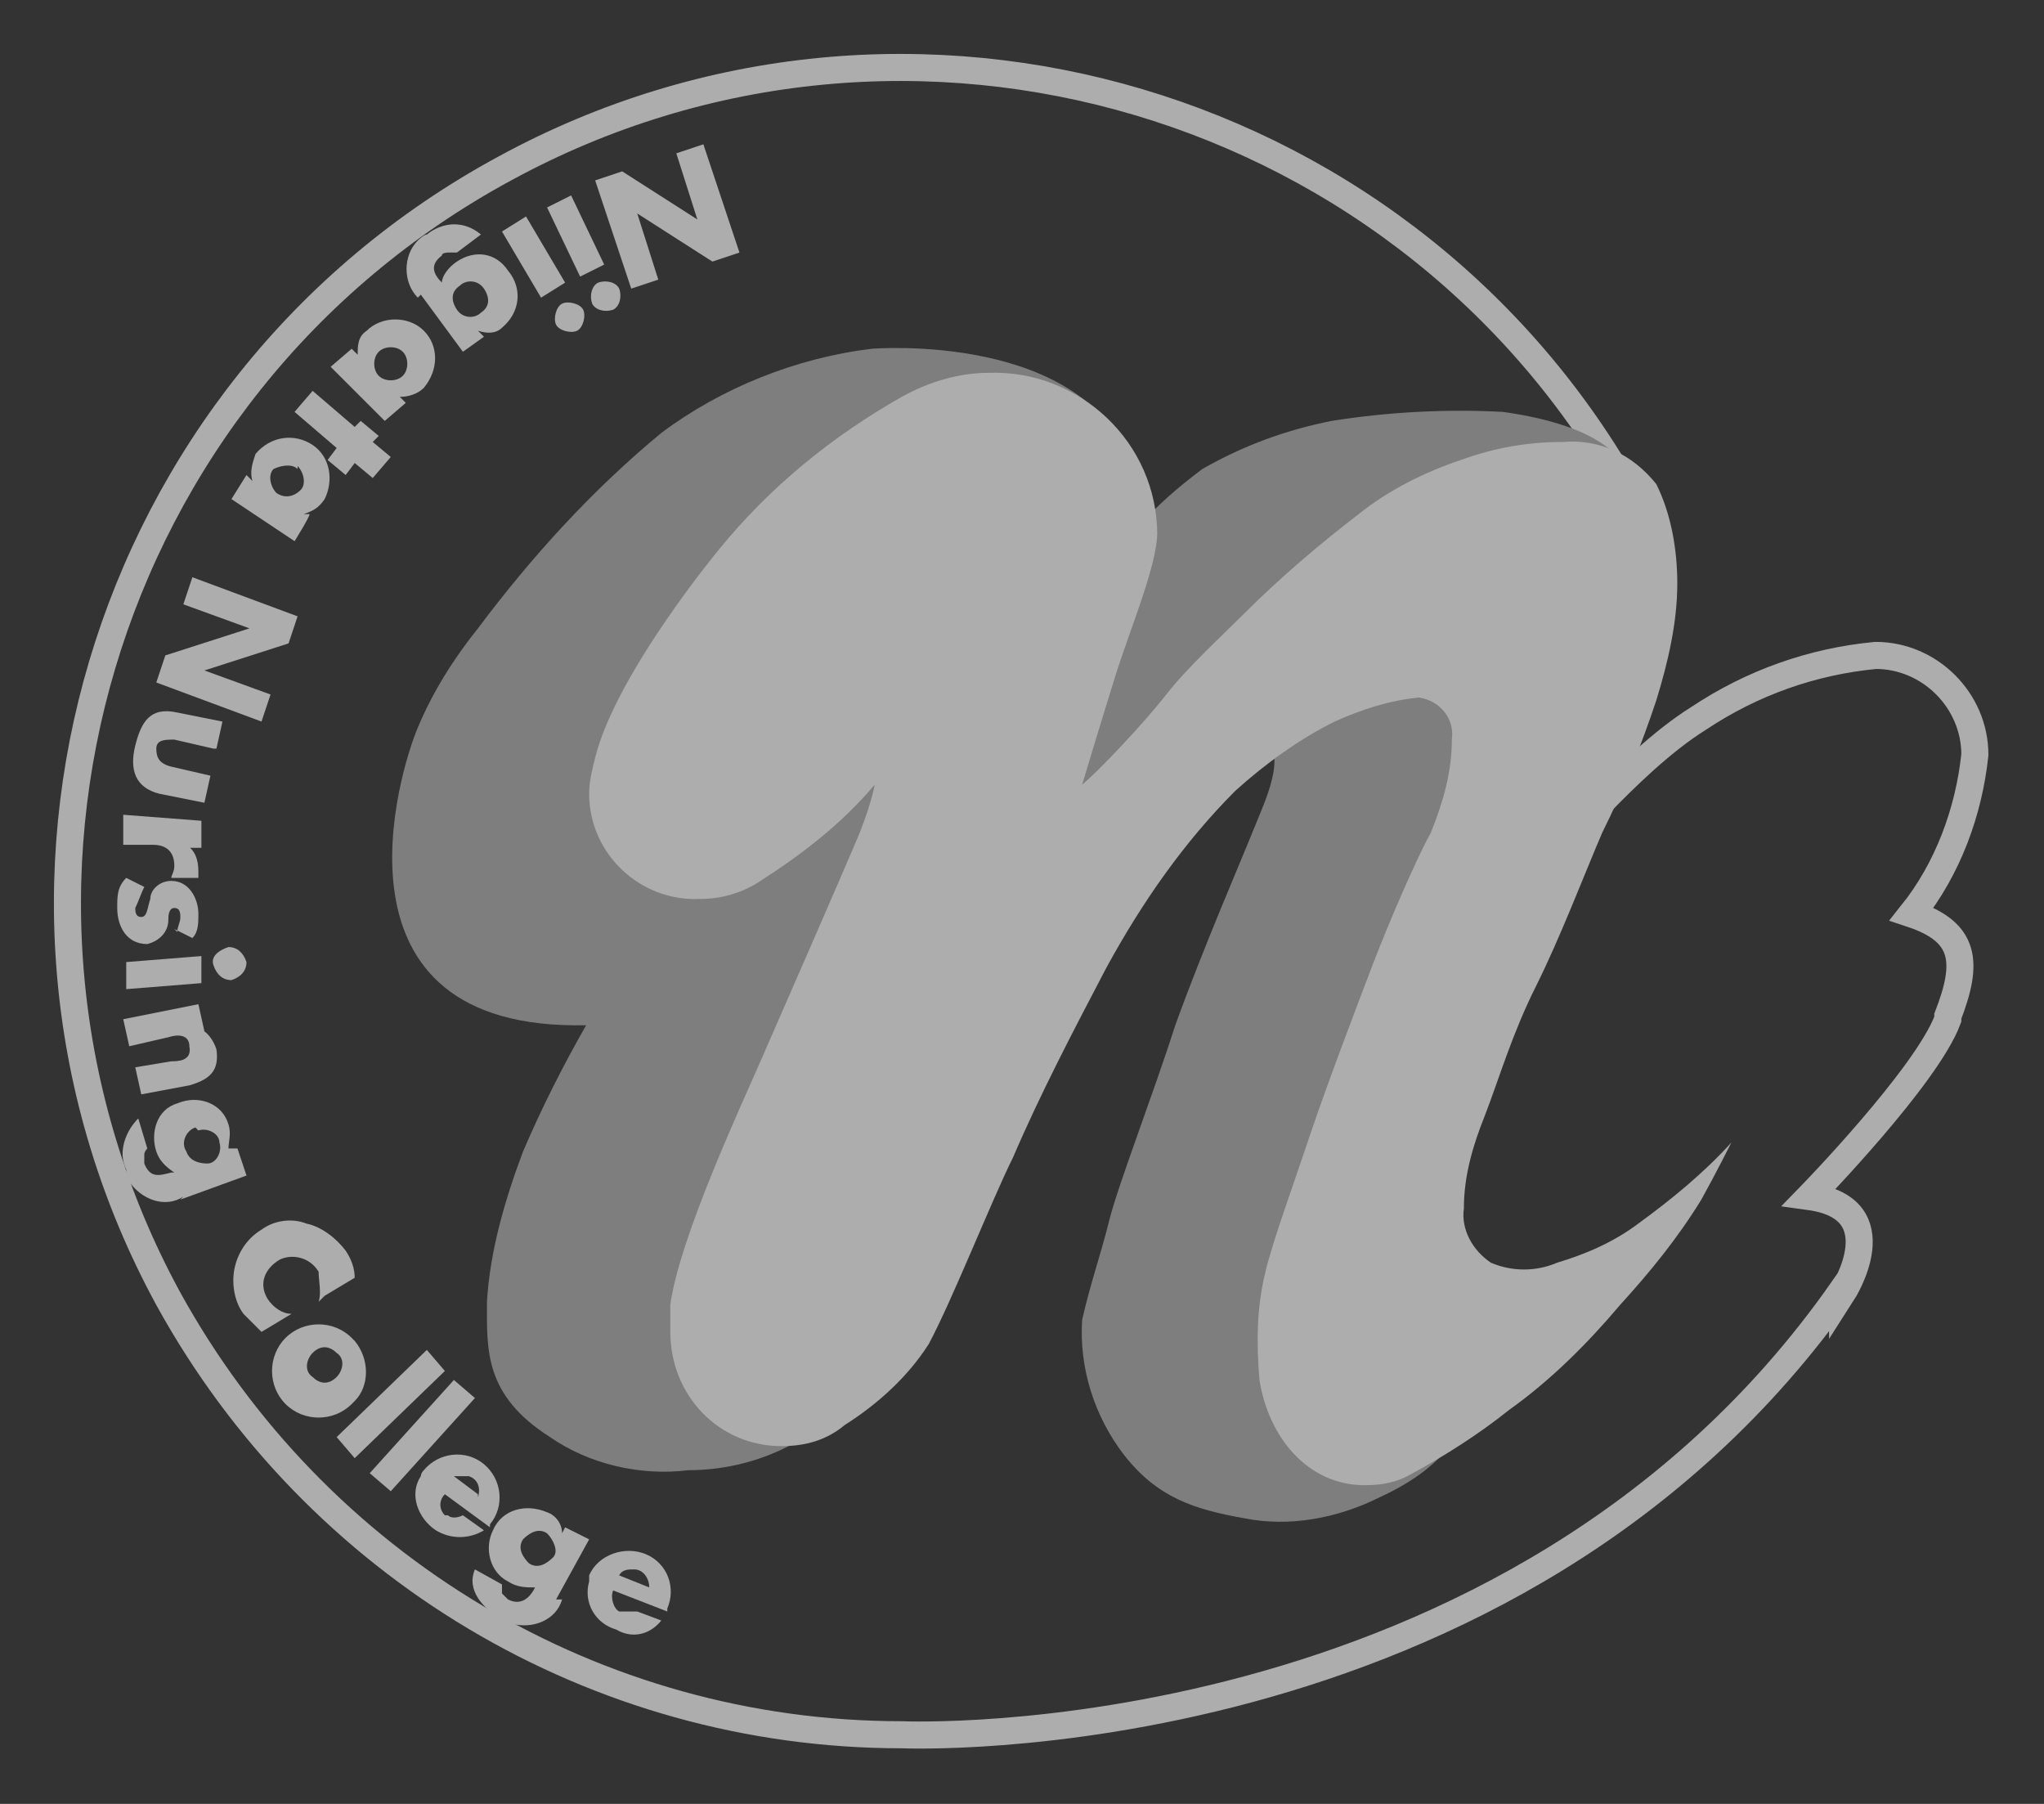<?xml version="1.0" encoding="UTF-8"?>
<svg id="_レイヤー_1" data-name="レイヤー 1" xmlns="http://www.w3.org/2000/svg" version="1.1" viewBox="0 0 68 60">
  <rect x="0" y="0" width="68" height="60" fill="#333333" stroke="none"/>
  <defs>
    <style>
      .cls-1 {
        fill: none;
        stroke: #fff;
        stroke-width: .9px;
      }

      .cls-2 {
        opacity: .6;
      }

      .cls-3 {
        fill: #fff;
      }

      .cls-3, .cls-4 {
        stroke-width: 0px;
      }

      .cls-4 {
        fill: #b1b1b1;
      }
    </style>
  </defs>
  <g class="cls-2">
    <path class="cls-1" d="M61.3,43s1.8-2.8-1.1-3.2c0,0,3.9-4,4.6-5.9,0,0,0,0,0-.1.7-1.8.6-2.8-1.2-3.4,1.2-1.5,1.9-3.4,2.1-5.3,0-1.8-1.5-3.3-3.3-3.3-2.1.2-4.1.9-5.9,2.1-2.4,1.5-4.9,4.8-4.3,3.7,4.1-7.5,2.2-10.6,2.2-10.6v-.2C47.1,3.3,30.2-1.7,16.8,5.6,3.3,12.9-1.7,29.8,5.6,43.2c4.9,8.9,14.2,14.5,24.4,14.5,0,0,20.3.9,31.3-14.8Z"/>
    <g>
      <path class="cls-3" d="M24.6,8.4l-.9.3-2.5-1.6h0s.7,2.2.7,2.2l-.9.3-1.2-3.6.9-.3,2.5,1.6h0l-.7-2.2.9-.3,1.2,3.6Z"/>
      <path class="cls-3" d="M18.2,6.9l.8-.4,1.1,2.3-.8.4-1.1-2.3ZM19.7,10.1c-.1-.3,0-.6.2-.7.3-.1.6,0,.7.2.1.3,0,.6-.2.7h0c-.3.1-.6,0-.7-.2h0Z"/>
      <path class="cls-3" d="M16.7,7.7l.8-.5,1.3,2.2-.8.5-1.3-2.2ZM18.5,10.8c-.1-.2,0-.6.2-.7s.6,0,.7.2c.1.2,0,.6-.2.7-.2.1-.6,0-.7-.2,0,0,0,0,0,0h0Z"/>
      <path class="cls-3" d="M13.9,9.9c-.5-.5-.5-1.4,0-1.9,0,0,.2-.2.3-.2.5-.4,1.2-.5,1.8,0l-.8.6c0,0-.2,0-.3,0,0,0-.2,0-.2.1-.4.3-.3.6,0,.9h0c0-.2.2-.5.5-.7.6-.4,1.3-.3,1.7.3,0,0,0,0,0,0,.5.6.4,1.4-.2,1.9,0,0,0,0,0,0-.2.2-.5.2-.8.1h0s.2.2.2.2l-.7.5-1.4-1.9ZM16.1,9.6c-.2-.3-.6-.3-.8-.1-.3.2-.3.5-.1.8.2.3.6.3.8.1.3-.2.3-.5.1-.8Z"/>
      <path class="cls-3" d="M11,12.2l.7-.6.2.2h0c0-.3,0-.6.3-.8.5-.5,1.4-.5,1.9,0,0,0,0,0,0,0,.5.5.5,1.3,0,1.9,0,0,0,0,0,0-.2.2-.5.3-.8.3l.2.2-.7.6-1.8-1.8ZM13.4,11.7c-.2-.2-.6-.2-.8,0-.2.2-.2.6,0,.8.2.2.6.2.8,0,.2-.2.2-.6,0-.8Z"/>
      <path class="cls-3" d="M9.8,13.7l.6-.7,1.4,1.2.2-.2.6.5-.2.2.6.5-.6.7-.6-.5-.3.4-.6-.5.3-.4-1.4-1.2Z"/>
      <path class="cls-3" d="M7.7,16.6l.5-.8.2.2h0c-.1-.3,0-.6.1-.9.5-.6,1.3-.7,1.9-.3.6.4.7,1.2.4,1.8-.2.3-.4.4-.7.5h.2c0,.1-.5.9-.5.9l-2.1-1.4ZM9.9,15.6c-.2-.2-.6-.1-.8,0,0,0,0,0,0,0-.2.2-.1.6.1.8,0,0,0,0,0,0,.3.2.6.1.8-.1,0,0,0,0,0,0,.2-.2.1-.6-.1-.8,0,0,0,0,0,0h0Z"/>
      <path class="cls-3" d="M9.9,20.5l-.3.9-2.8.9h0s2.2.8,2.2.8l-.3.9-3.5-1.3.3-.9,2.8-.9h0s-2.2-.8-2.2-.8l.3-.9,3.5,1.3Z"/>
      <path class="cls-3" d="M7.1,24.9l-1.3-.3c-.3,0-.6,0-.6.3s.1.5.5.6l1.3.3-.2.9-1.5-.3c-.8-.2-1-.8-.8-1.6s.5-1.3,1.4-1.1l1.5.3-.2.9Z"/>
      <path class="cls-3" d="M6.2,28.1h0c.3.2.4.5.4.9v.2s-.9,0-.9,0c0-.1.1-.2.1-.4,0-.5-.3-.7-.7-.7h-1c0,0,0-1,0-1l2.6.2v.9c0,0-.5,0-.5,0Z"/>
      <path class="cls-3" d="M5.9,31c0-.2.1-.3.1-.5,0-.1,0-.3-.2-.3s-.2.3-.2.4c0,.4-.3.7-.7.8-.7,0-1-.6-1-1.2,0-.4,0-.7.3-1l.6.3c-.1.2-.2.5-.3.7,0,.1,0,.3.2.3.2,0,.2-.3.3-.6,0-.3.3-.6.7-.6.6,0,.9.6.9,1.1,0,.3,0,.6-.2.8l-.6-.3Z"/>
      <path class="cls-3" d="M4.2,32.9v-.9c0,0,2.5-.2,2.5-.2v.9c0,0-2.5.2-2.5.2ZM7.7,32.6c-.3,0-.5-.2-.6-.5s.2-.5.5-.6c.3,0,.5.2.6.5,0,0,0,0,0,0,0,.3-.2.5-.5.6Z"/>
      <path class="cls-3" d="M6.6,34.2h0c.3.1.5.4.6.7.1.7-.2,1-.9,1.2l-1.6.3-.2-.9,1.2-.2c.2,0,.7,0,.6-.5,0-.4-.4-.4-.7-.3l-1.3.3-.2-.9,2.5-.5.2.9h-.3Z"/>
      <path class="cls-3" d="M6.1,39.8c-.6.4-1.4.1-1.8-.5,0-.1-.1-.2-.1-.4-.3-.6,0-1.3.4-1.7l.3,1c0,0-.1.1-.1.2,0,0,0,.2,0,.3.2.5.5.4.9.3h.1c-.3-.2-.5-.4-.6-.7-.2-.6,0-1.4.7-1.6,0,0,0,0,0,0,.7-.3,1.5,0,1.7.7,0,0,0,0,0,0,.1.3,0,.6,0,.8h0s.3,0,.3,0l.3.9-2.2.8ZM6.5,37.5c-.3.1-.5.5-.3.8.1.3.4.4.7.4.3,0,.5-.4.4-.7,0-.3-.4-.5-.7-.4,0,0,0,0,0,0Z"/>
      <path class="cls-3" d="M10.6,43.3c.1-.3,0-.7,0-1-.3-.5-.9-.6-1.3-.4,0,0,0,0,0,0-.5.3-.7.8-.4,1.3,0,0,0,0,0,0,.2.3.5.5.8.5l-1,.6c-.2-.2-.4-.4-.6-.6-.3-.4-.4-1-.3-1.5.1-.5.4-1,.9-1.3.4-.3,1-.4,1.5-.2.5.1,1,.5,1.3.9.2.3.3.6.3.9l-1,.6Z"/>
      <path class="cls-3" d="M11.7,46.7c-.6.6-1.6.6-2.2,0s-.6-1.6,0-2.2c.6-.6,1.6-.6,2.2,0,0,0,0,0,.1.1.5.6.5,1.5,0,2,0,0,0,0,0,0ZM10.4,45c-.2.2-.3.6,0,.8.2.2.5.3.8,0,.2-.2.3-.6,0-.8-.2-.2-.5-.3-.8,0Z"/>
      <path class="cls-3" d="M11.8,48.5l-.6-.7,3-2.9.6.7-3,2.9Z"/>
      <path class="cls-3" d="M13,49.6l-.7-.6,2.8-3.1.7.6-2.8,3.1Z"/>
      <path class="cls-3" d="M16.3,50.8l-1.5-1.1c-.2.2-.2.5,0,.7,0,0,0,0,.1,0,.1.1.3.1.5,0l.7.5c-.5.3-1.1.3-1.6,0-.6-.4-.9-1.2-.5-1.8,0,0,0-.1.1-.2.5-.6,1.4-.7,2-.2.6.5.7,1.4.2,2h0ZM15.9,49.8c.1-.3,0-.6-.3-.7-.2,0-.4,0-.5,0l.8.6Z"/>
      <path class="cls-3" d="M18.7,53.2c-.2.7-1,1-1.7.8-.1,0-.2-.1-.4-.2-.5-.3-1.1-.9-.8-1.6l.9.5c0,0,0,.2,0,.3,0,0,.1.1.2.2.4.2.7,0,.9-.4h0c-.3,0-.6,0-.9-.2-.6-.3-.8-1.1-.5-1.7,0,0,0,0,0,0,.3-.7,1.1-.9,1.8-.6,0,0,0,0,0,0,.3.1.5.4.5.7h0s.1-.2.1-.2l.8.4-1.1,2ZM17.4,51.2c-.2.3,0,.6.2.8.3.2.6,0,.8-.2s0-.6-.2-.8c-.3-.2-.6,0-.8.2h0Z"/>
      <path class="cls-3" d="M22.2,53.6l-1.8-.7c-.1.2,0,.6.2.7,0,0,0,0,.1,0,.2,0,.4,0,.5,0l.8.3c-.4.5-1,.6-1.5.3-.7-.2-1.1-.9-.9-1.6,0,0,0-.1,0-.2.3-.7,1.2-1,1.9-.7.7.3,1,1.1.7,1.8h0ZM21.6,52.8c0-.3-.2-.6-.5-.6-.2,0-.4,0-.5.2l1,.4Z"/>
    </g>
    <path class="cls-4" d="M37.9,17.5c.6-.7,1.3-1.3,2.1-1.9,1.4-.8,2.8-1.3,4.3-1.6,1.9-.3,3.8-.4,5.7-.3,1.4.2,3.8.7,4.3,2.3.5,2.1.5,4.2-.2,6.3-.6,1.7-3.9,9.3-5,12.3s-1.8,6.3-1.7,7.1,1.1,2.3,1.4,2.9c.2.6.2,1.3.1,2-.2.8-.6,2.1-3,3.2-1.4.7-3,1-4.5.7-1.7-.3-2.9-.7-4-2.1-1-1.3-1.5-2.9-1.4-4.5.3-1.3.6-2.1.9-3.3s1.5-4.3,2.2-6.5c.9-2.5,2.2-5.5,2.6-6.5s1.1-2.4.4-3.1c-.5-.7-1.4-.9-2.2-.7-.8.1-2.1,1.5-3.1,3.2-1.6,2.9-2.9,5.9-4,9-.5,1.3-1.1,2.3-2.3,5.3-1.2,2.9-2.1,5-2.1,5-1.3,1.7-3.4,2.6-5.5,2.6-1.6.2-3.3-.2-4.6-1.1-2.2-1.4-2.1-2.9-2.1-4.5.1-1.7.6-3.4,1.2-5,.6-1.4,1.3-2.8,2.1-4.2-8.9.2-6.2-8.5-5.6-9.9.5-1.2,1.2-2.3,2-3.3,1.8-2.4,3.8-4.6,6.1-6.5,2-1.5,4.5-2.5,7-2.8,0,0,7.2-.6,8.7,4,.3.6.3,1.2.2,1.9Z"/>
    <path class="cls-3" d="M38.5,17.8c0-3.1-2.6-5.5-5.6-5.4-1,0-2,.3-2.9.8-2.3,1.3-4.4,3-6.1,5.1,0,0-3.4,4.1-4.1,6.9-.1.4-.2.8-.2,1.2,0,2,1.7,3.6,3.7,3.5,0,0,0,0,0,0,.7,0,1.4-.2,2-.6,1.4-.9,2.7-1.9,3.8-3.2-.1.5-.3,1.1-.5,1.6-.5,1.2-2.6,6-3.3,7.6s-2.7,5.9-3,8.1c0,.3,0,.6,0,.9,0,2.1,1.6,3.8,3.7,3.8.8,0,1.5-.2,2.1-.7,1.1-.7,2.1-1.6,2.8-2.7.8-1.5,2.1-4.8,2.8-6.2.9-2.1,2-4.2,3.1-6.3,1.2-2.2,2.6-4.2,4.3-5.9,1-.9,2.1-1.7,3.3-2.3.9-.4,1.8-.7,2.8-.8.7.1,1.2.7,1.1,1.4,0,1.1-.3,2.1-.7,3.1-.5.9-1.4,3-1.9,4.3s-1.6,4.2-2.1,5.7-1.3,3.7-1.5,4.6c-.3,1.2-.3,2.4-.2,3.6.3,1.9,1.6,3.5,3.5,3.5.6,0,1.1-.1,1.6-.4,1.1-.6,2.2-1.3,3.2-2.1,1.4-1,2.6-2.2,3.7-3.5,1-1.1,1.9-2.2,2.7-3.5.5-.9,1-1.9,1-1.9-.9,1-2,1.9-3.1,2.7-.8.6-1.7,1-2.7,1.3-.7.3-1.5.3-2.2,0-.6-.4-1-1.1-.9-1.8,0-1.1.3-2.1.7-3.1.5-1.3.9-2.7,1.7-4.3s1.6-3.7,2.2-5.1c.7-1.4,1.3-2.9,1.8-4.4.4-1.3.7-2.6.7-3.9,0-1.1-.2-2.3-.7-3.3-.8-1-1.9-1.5-3.1-1.4-1.2,0-2.3.2-3.4.6-1.2.4-2.4,1-3.4,1.8-1.3,1-2.6,2.1-3.8,3.3-.7.7-1.9,1.8-2.6,2.7s-2.2,2.5-2.8,3c0,0,.6-2,1.1-3.6s1.4-3.7,1.4-4.8Z"/>
  </g>
</svg>